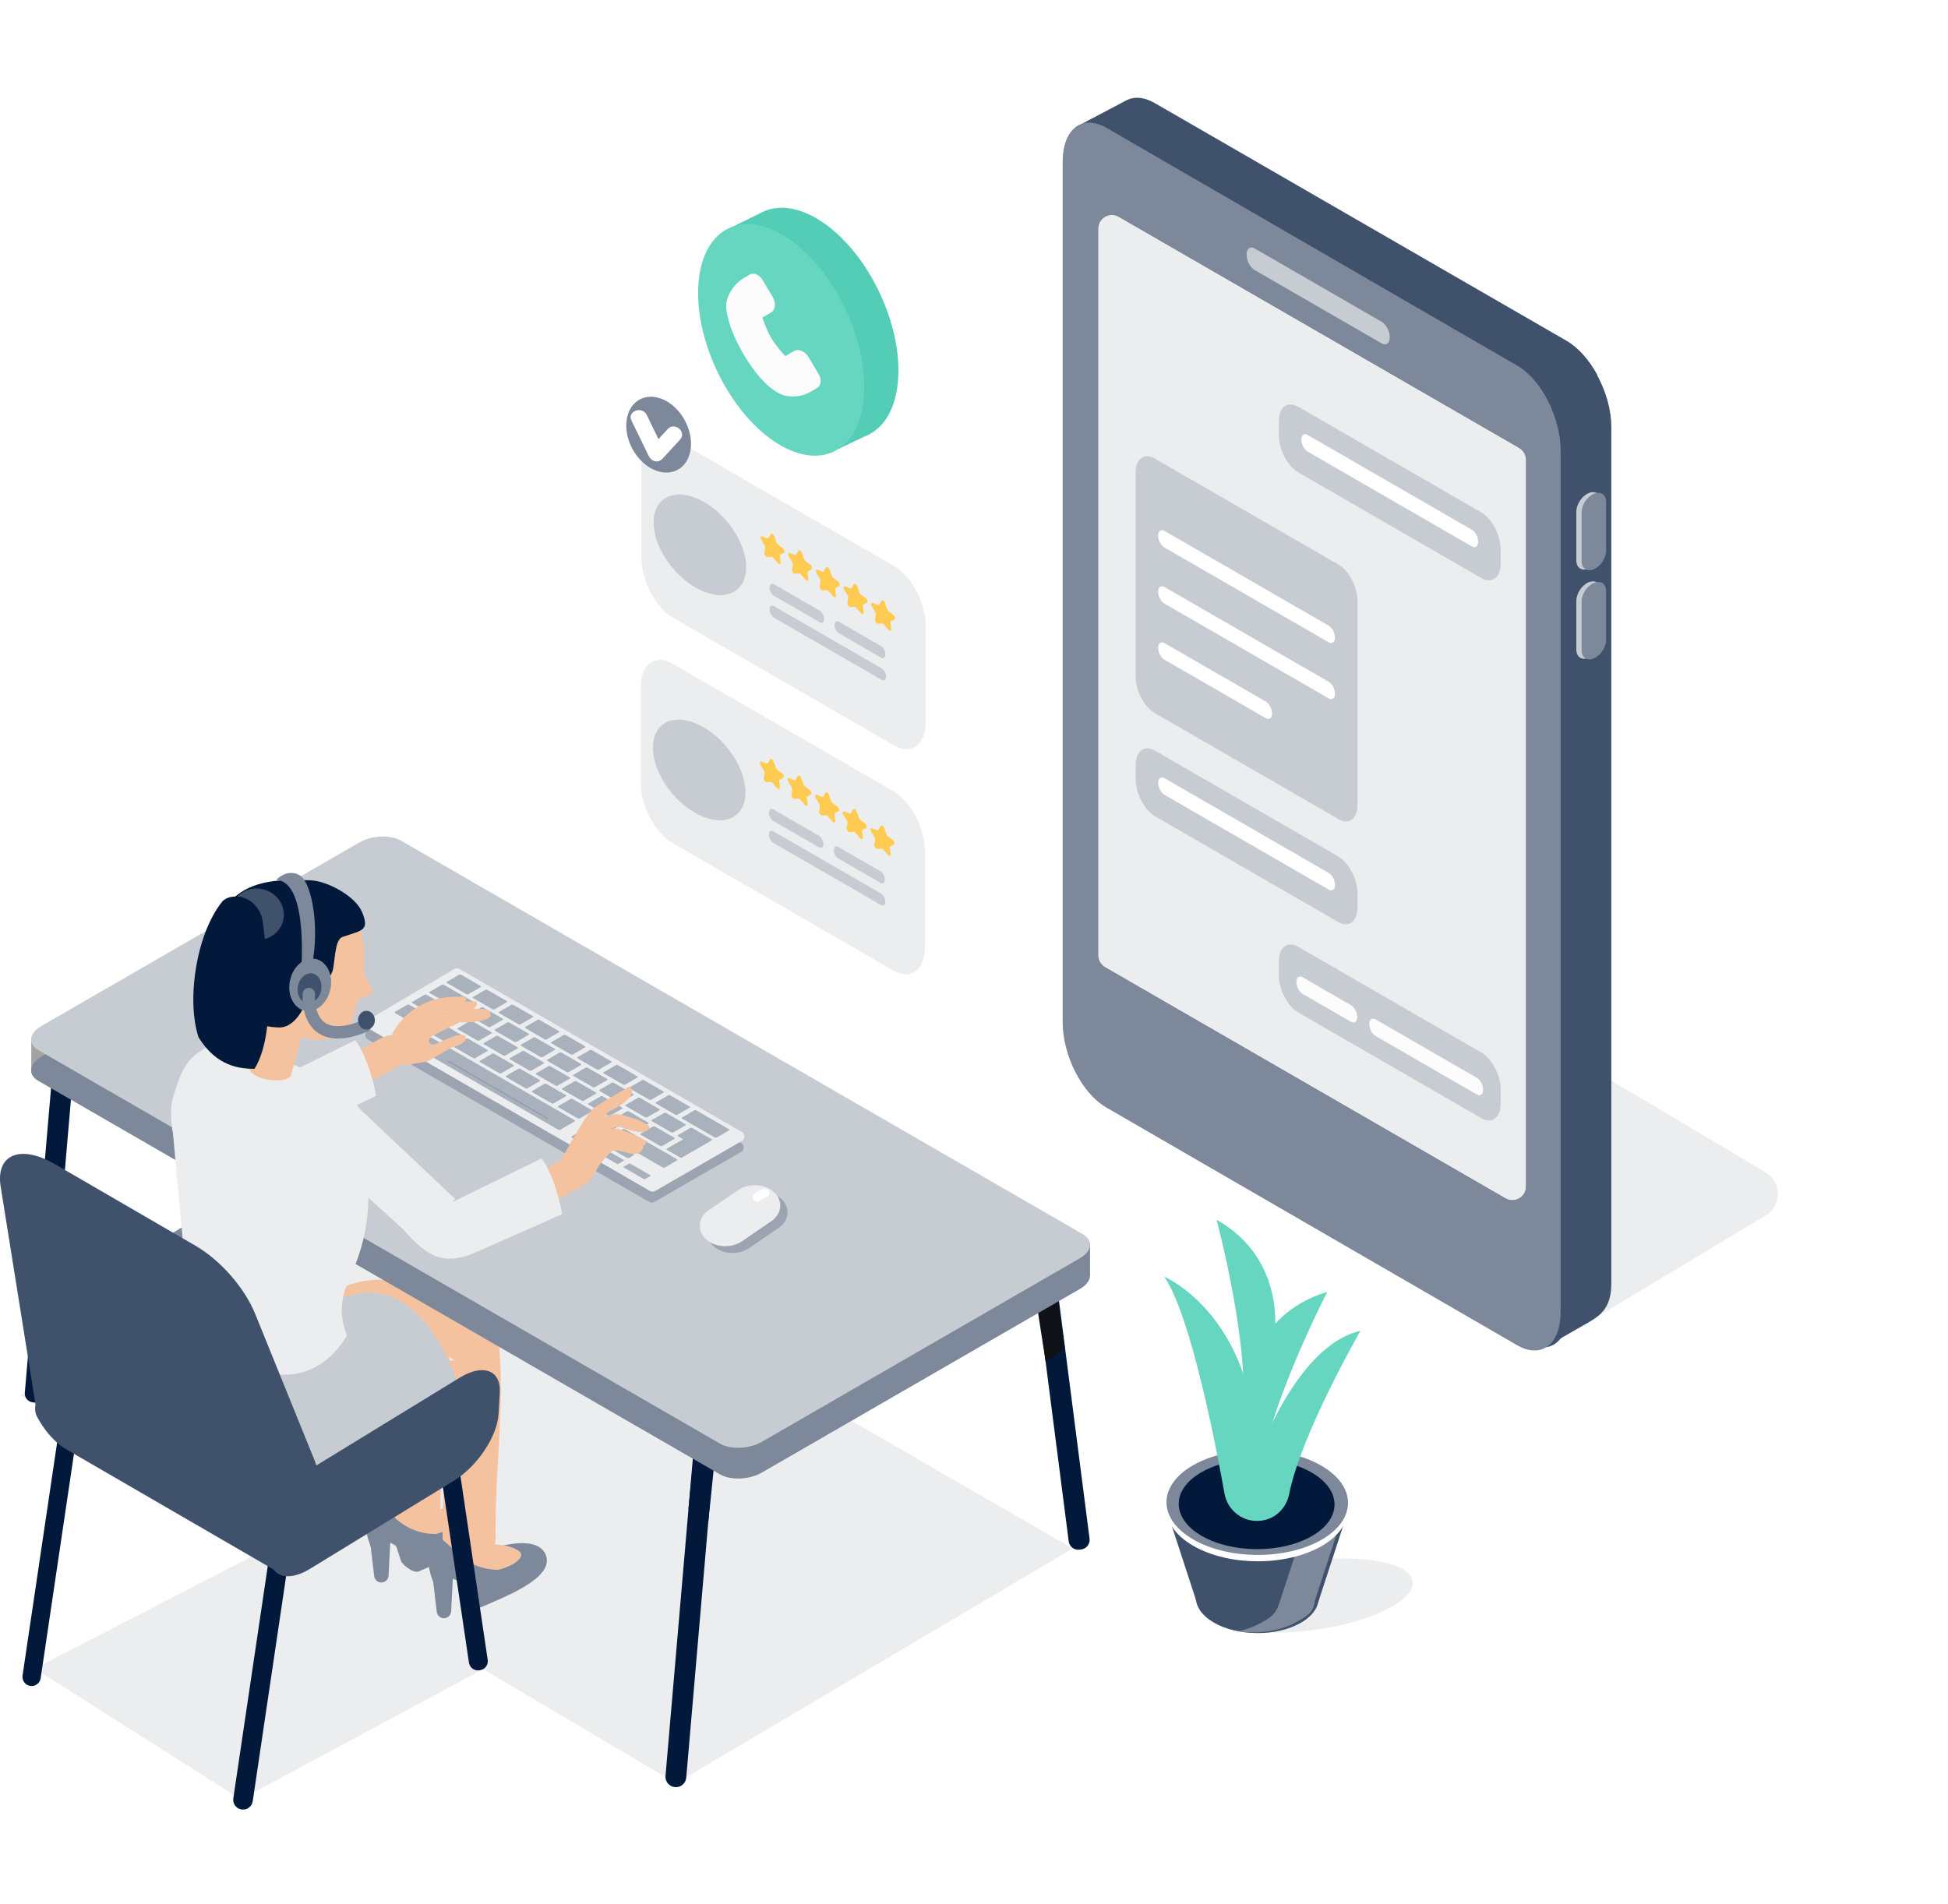 <?xml version="1.0" encoding="UTF-8"?>
<svg xmlns="http://www.w3.org/2000/svg" xmlns:xlink="http://www.w3.org/1999/xlink" fill="none" height="526" viewBox="0 0 538 526" width="538">
  <rect x="0" y="0" width="538" height="526" fill="#333333" stroke="none"/>
  <clipPath id="a">
    <path d="m0 0h538v526h-538z"></path>
  </clipPath>
  <g clip-path="url(#a)">
    <path d="m0 0h538v526h-538z" fill="#fff"></path>
    <g clip-rule="evenodd" fill-rule="evenodd">
      <path d="m248.003 105.27c1.306-15.313-7.854-34.85-20.461-43.639-5.799-4.043-11.314-5.099-15.711-3.579l-.002-.005-.047.021c-.593.208-1.165.463-1.714.765l-10.315 5.083 5.3.005c-1.433 2.509-2.379 5.704-2.705 9.523-1.308 15.312 7.852 34.85 20.46 43.639 2.582 1.8 5.105 2.999 7.501 3.653l1.239 3.289 7.197-3.437c.399-.146.785-.322 1.165-.512l.128-.057-.004-.009c4.346-2.244 7.334-7.307 7.969-14.739" fill="#53cdb5"></path>
      <path d="m238.58 109.817c-1.308 15.313-12.588 20.601-25.195 11.812-12.608-8.788-21.768-28.326-20.46-43.638 1.307-15.312 12.588-20.601 25.194-11.812 12.607 8.788 21.767 28.326 20.461 43.639" fill="#66d6c0"></path>
      <path d="m216.312 109.152c-7.804-2.613-17.224-20.453-15.547-26.252.005-.015.009-.029.014-.045.749-2.577 2.463-4.767 4.776-6.124l1.494-.876c.558-.329 1.279-.33 1.972-.004.619.289 1.176.812 1.57 1.472l2.78 4.663c.458.769.684 1.624.635 2.41-.054.866-.448 1.576-1.079 1.948l-2.271 1.331c-.023.021-.08.19.02.471.668 1.903 1.465 3.69 2.367 5.313.999 1.565 2.194 3.118 3.551 4.614.201.221.375.252.407.242l2.269-1.33c1.243-.731 3.065.038 4.063 1.711l2.78 4.663c.864 1.448.68 3.147-.409 3.787l-1.763 1.034c-2.227 1.306-4.885 1.693-7.384 1.043-.105-.027-.189-.052-.245-.07" fill="#fcfcfc"></path>
      <path d="m435.444 367.116 52.249-31.381c4.454-2.752 4.398-9.247-.101-11.923l-154.932-92.116-20.365 64.409z" fill="#ecedef"></path>
      <path d="m427.885 371.499-108.897-72.218c-6.811-3.933-12.332-14.482-12.332-23.564l-.001-237.68c0-9.081 5.521-13.256 12.332-9.323l113.698 65.644c6.811 3.933 12.332 14.482 12.332 23.562v236.559c0 5.975-2.235 8.465-5.994 10.636z" fill="#40516c"></path>
      <path d="m364.902 148.218s-58.298 136.346-58.298 127.266l-9.576-240.345 14.291-7.546c2.097-.988 4.742-.773 7.617.887l113.698 65.644c3.325 1.92 6.344 5.418 8.561 9.551z" fill="#40516c"></path>
      <path d="m421.233 370.727-113.42-65.643c-6.811-3.932-12.052-14.481-12.052-23.562v-237.682c0-9.081 5.377-13.255 12.187-9.322l113.356 65.644c6.811 3.932 11.99 14.481 11.99 23.562v237.681c0 9.081-5.252 13.255-12.061 9.322" fill="#40516c"></path>
      <path d="m418.958 371.57-113.418-65.644c-6.811-3.932-12.053-14.481-12.053-23.562v-237.681c0-9.081 5.376-13.255 12.187-9.323l113.357 65.644c6.81 3.933 11.989 14.482 11.989 23.563v237.681c0 9.081-5.251 13.254-12.062 9.323" fill="#7d899a"></path>
      <path d="m415.812 330.952-110.584-63.846c-1.15-.664-1.858-1.892-1.858-3.22v-200.719c0-2.862 3.097-4.651 5.575-3.219l110.584 63.845c1.151.665 1.86 1.892 1.86 3.22v200.719c0 2.862-3.098 4.65-5.577 3.22" fill="#fff"></path>
      <path d="m305.228 267.106c-1.15-.664-1.858-1.892-1.858-3.22v-200.719c0-2.862 3.097-4.651 5.575-3.219l110.584 63.845c1.151.665 1.86 1.892 1.86 3.22v200.719c0 2.862-3.098 4.65-5.577 3.22z" fill="#ecedef"></path>
      <path d="m381.588 94.853-35.07-20.249c-1.231-.711-2.238-2.634-2.238-4.274 0-1.641 1.007-2.402 2.238-1.691l35.07 20.249c1.231.71 2.237 2.634 2.237 4.274s-1.006 2.402-2.237 1.691" fill="#c7ccd3"></path>
      <path d="m438.741 157.055c-1.862.792-3.384-.202-3.384-2.21v-13.533c0-2.008 1.522-4.298 3.384-5.09 1.86-.792 3.383.202 3.383 2.209v13.534c0 2.007-1.523 4.297-3.383 5.09" fill="#c7ccd3"></path>
      <path d="m440.193 157.236c-1.86.792-3.382-.202-3.382-2.21v-13.533c0-2.008 1.522-4.298 3.382-5.091 1.862-.792 3.384.202 3.384 2.21v13.533c0 2.008-1.522 4.298-3.384 5.091" fill="#7d899a"></path>
      <path d="m438.741 181.69c-1.862.792-3.384-.202-3.384-2.21v-13.533c0-2.008 1.522-4.298 3.384-5.09 1.86-.793 3.383.201 3.383 2.209v13.533c0 2.008-1.523 4.298-3.383 5.091" fill="#c7ccd3"></path>
      <path d="m440.193 181.868c-1.86.793-3.382-.201-3.382-2.209v-13.533c0-2.008 1.522-4.299 3.382-5.091 1.862-.792 3.384.202 3.384 2.21v13.533c0 2.008-1.522 4.298-3.384 5.09" fill="#7d899a"></path>
      <path d="m369.694 226.287-50.828-29.346c-2.872-1.658-5.222-6.148-5.222-9.978v-56.383c0-3.83 2.35-5.607 5.222-3.947l50.828 29.345c2.872 1.658 5.222 6.147 5.222 9.977v56.383c0 3.83-2.35 5.607-5.222 3.949" fill="#c7ccd3"></path>
      <path d="m409.104 159.672-50.556-29.19c-2.948-1.7-5.359-6.308-5.359-10.236v-3.84c0-3.928 2.411-5.751 5.359-4.05l50.556 29.189c2.946 1.701 5.358 6.308 5.358 10.237v3.839c0 3.929-2.412 5.752-5.358 4.051" fill="#c7ccd3"></path>
      <path d="m409.104 308.866-50.556-29.189c-2.948-1.701-5.359-6.308-5.359-10.238v-3.838c0-3.93 2.411-5.752 5.359-4.05l50.556 29.187c2.946 1.702 5.358 6.309 5.358 10.239v3.838c0 3.93-2.412 5.753-5.358 4.051" fill="#c7ccd3"></path>
      <path d="m369.558 254.676-50.557-29.189c-2.946-1.701-5.357-6.309-5.357-10.238v-3.839c0-3.929 2.411-5.751 5.357-4.05l50.557 29.189c2.947 1.701 5.358 6.308 5.358 10.237v3.839c0 3.929-2.411 5.752-5.358 4.051" fill="#c7ccd3"></path>
      <path d="m366.972 177.435-45.384-26.203c-.947-.546-1.723-2.029-1.723-3.293 0-1.263.776-1.849 1.723-1.302l45.384 26.202c.948.547 1.724 2.03 1.724 3.293 0 1.264-.776 1.85-1.724 1.303" fill="#fff"></path>
      <path d="m366.972 245.747-45.384-26.203c-.947-.547-1.723-2.029-1.723-3.293 0-1.263.776-1.85 1.723-1.303l45.384 26.203c.948.547 1.724 2.029 1.724 3.293s-.776 1.85-1.724 1.303" fill="#fff"></path>
      <path d="m406.519 150.947-45.385-26.202c-.948-.547-1.723-2.029-1.723-3.294 0-1.263.775-1.849 1.723-1.302l45.385 26.202c.947.548 1.722 2.03 1.722 3.294 0 1.263-.775 1.85-1.722 1.302" fill="#fff"></path>
      <path d="m366.972 192.93-45.384-26.203c-.947-.547-1.723-2.029-1.723-3.293 0-1.263.776-1.85 1.723-1.302l45.384 26.202c.948.548 1.724 2.03 1.724 3.293 0 1.264-.776 1.851-1.724 1.303" fill="#fff"></path>
      <path d="m349.598 198.394-28.01-16.171c-.948-.547-1.724-2.029-1.724-3.293s.776-1.85 1.724-1.303l28.01 16.171c.947.547 1.723 2.03 1.723 3.293 0 1.264-.776 1.85-1.723 1.303" fill="#fff"></path>
      <path d="m373.121 282.265-13.359-7.711c-.947-.548-1.722-2.029-1.722-3.294 0-1.263.775-1.85 1.722-1.302l13.359 7.711c.947.548 1.722 2.03 1.722 3.294 0 1.263-.775 1.85-1.722 1.302" fill="#fcfcfc"></path>
      <path d="m407.888 302.336-28.01-16.171c-.947-.547-1.723-2.029-1.723-3.292 0-1.265.776-1.851 1.723-1.304l28.01 16.171c.948.548 1.723 2.03 1.723 3.294 0 1.263-.775 1.85-1.723 1.302" fill="#fcfcfc"></path>
      <path d="m333.175 444.647c.718 5.242 14.052 7.748 29.782 5.595 15.731-2.153 27.902-8.151 27.184-13.394-.718-5.242-14.053-7.748-29.783-5.595-15.731 2.154-27.9 8.151-27.183 13.394" fill="#ecedef"></path>
      <path d="m359.266 448.268c-6.605 3.814-17.351 3.795-23.998-.044-6.647-3.838-6.682-10.041-.075-13.854 6.607-3.815 17.351-3.795 23.998.042 6.647 3.838 6.681 10.041.075 13.856" fill="#40516c"></path>
      <path d="m322.329 417.526 7.986 24.479 33.76.556 7.708-23.593z" fill="#40516c"></path>
      <path d="m361.298 418.498-7.707 23.501h-.005c-1.065 3.597-2.035 4.4-4.805 5.998-2.003 1.157-4.389 2.155-6.923 2.59 5.702.958 12.051-.118 16.515-2.696 2.77-1.599 4.368-2.41 4.805-5.892h.004l7.708-23.501z" fill="#7d899a"></path>
      <path d="m365.012 427.072c-9.76 5.634-25.632 5.606-35.453-.064-9.82-5.67-9.869-14.835-.111-20.469 9.76-5.635 25.632-5.605 35.452.065 9.821 5.67 9.87 14.833.112 20.468" fill="#fff"></path>
      <path d="m365.012 425.32c-9.76 5.634-25.632 5.605-35.453-.065-9.82-5.67-9.869-14.833-.111-20.468 9.76-5.634 25.632-5.606 35.452.064 9.821 5.67 9.87 14.834.112 20.469" fill="#7d899a"></path>
      <path d="m362.319 424.316c-8.377 4.836-22 4.811-30.43-.055-8.43-4.867-8.473-12.733-.096-17.569 8.377-4.837 22.001-4.813 30.431.054 8.429 4.867 8.472 12.733.095 17.57" fill="#02193c"></path>
      <path d="m347.93 408.185c2.134-19.409 18.64-51.316 18.64-51.316-21.273 6.315-22.676 27.339-22.676 27.339z" fill="#66d6c0"></path>
      <path d="m343.117 391.032c2.243-19.397-7.138-54.103-7.138-54.103 19.334 10.894 16.018 31.702 16.018 31.702z" fill="#66d6c0"></path>
      <path d="m375.716 367.625c-17.759 4.009-28.49 35.09-28.49 35.09l-.005.063c-.656-39.61-25.678-50.113-25.678-50.113 7.473 10.873 14.51 47.917 16.636 59.885.798 4.498 4.784 7.789 9.347 7.571.253-.012.508-.033.764-.061 3.906-.425 6.984-3.476 7.746-7.331 3.28-16.579 19.68-45.104 19.68-45.104" fill="#66d6c0"></path>
      <path d="m246.921 205.896-61.029-35.235c-4.827-2.787-8.741-10.266-8.741-16.702v-26.234c0-6.436 3.914-9.395 8.741-6.608l61.029 35.235c4.828 2.787 8.741 10.265 8.741 16.702v26.234c0 6.436-3.913 9.395-8.741 6.608" fill="#ecedef"></path>
      <path d="m206.079 156.74c-.033 6.855-5.785 9.616-12.848 6.166-7.063-3.449-12.761-11.802-12.727-18.657.034-6.856 5.786-9.617 12.848-6.168 7.063 3.449 12.761 11.802 12.727 18.659" fill="#c7ccd3"></path>
      <path d="m213.853 148.158.582 1.69c.082.237.24.46.422.596l1.303.969c.459.341.642 1.095.31 1.275l-.942.51c-.132.071-.193.25-.162.476l.223 1.617c.079.57-.401.693-.813.208l-1.165-1.376c-.163-.192-.358-.304-.521-.3l-1.165.03c-.411.011-.891-.667-.812-1.146l.222-1.361c.031-.19-.029-.438-.161-.661l-.942-1.599c-.333-.564-.149-1.105.31-.917l1.302.535c.183.075.34.035.422-.108l.582-1.018c.206-.359.799-.016 1.005.58" fill="#ffcb50"></path>
      <path d="m221.492 152.76.583 1.691c.081.236.239.459.421.595l1.303.969c.459.342.643 1.096.311 1.275l-.942.51c-.132.072-.193.25-.162.476l.223 1.618c.078.57-.403.693-.813.209l-1.165-1.376c-.164-.193-.358-.306-.522-.302l-1.164.03c-.411.011-.892-.666-.813-1.146l.223-1.36c.031-.19-.03-.438-.162-.662l-.942-1.598c-.333-.564-.149-1.106.311-.917l1.301.535c.184.074.341.034.423-.109l.582-1.017c.206-.359.799-.017 1.004.579" fill="#ffcb50"></path>
      <path d="m229.133 157.367.583 1.691c.08.237.239.46.421.596l1.302.968c.46.342.644 1.096.311 1.275l-.942.511c-.132.071-.193.249-.162.475l.224 1.618c.078.57-.403.693-.814.209l-1.165-1.376c-.163-.193-.357-.306-.521-.302l-1.165.03c-.41.012-.891-.666-.813-1.146l.223-1.36c.031-.19-.029-.438-.161-.661l-.943-1.599c-.332-.564-.149-1.106.311-.916l1.302.534c.183.075.341.035.422-.109l.583-1.017c.205-.359.799-.017 1.004.579" fill="#ffcb50"></path>
      <path d="m236.773 161.974.582 1.691c.081.237.239.46.421.595l1.303.969c.459.342.643 1.096.31 1.275l-.942.51c-.132.072-.193.249-.162.476l.223 1.617c.079.57-.401.693-.812.209l-1.165-1.376c-.163-.192-.358-.305-.521-.301l-1.165.031c-.412.01-.892-.667-.813-1.147l.222-1.36c.031-.191-.029-.438-.161-.661l-.942-1.599c-.332-.565-.149-1.106.31-.917l1.303.535c.182.075.339.034.422-.109l.583-1.018c.205-.358.798-.016 1.004.58" fill="#ffcb50"></path>
      <path d="m244.412 166.581.582 1.69c.081.237.239.46.422.596l1.302.969c.46.342.643 1.095.311 1.275l-.942.509c-.132.072-.193.25-.162.477l.223 1.617c.079.57-.402.692-.813.208l-1.165-1.376c-.164-.192-.358-.304-.521-.3l-1.165.03c-.411.01-.892-.667-.813-1.147l.223-1.36c.031-.19-.03-.438-.162-.661l-.942-1.599c-.332-.564-.149-1.106.311-.917l1.302.535c.183.075.34.034.422-.108l.582-1.018c.206-.359.799-.016 1.005.58" fill="#ffcb50"></path>
      <path d="m243.514 187.815-29.768-17.187c-.661-.381-1.197-1.406-1.197-2.287s.536-1.286 1.197-.904l29.768 17.186c.661.382 1.198 1.406 1.198 2.287 0 .882-.537 1.287-1.198.905" fill="#c7ccd3"></path>
      <path d="m226.412 171.896-12.666-7.313c-.661-.381-1.197-1.406-1.197-2.287s.536-1.286 1.197-.904l12.666 7.312c.661.382 1.198 1.406 1.198 2.288 0 .881-.537 1.286-1.198.904" fill="#c7ccd3"></path>
      <path d="m243.35 181.675-11.676-6.74c-.66-.382-1.196-1.406-1.196-2.288 0-.881.536-1.287 1.196-.905l11.676 6.741c.661.382 1.197 1.406 1.197 2.288 0 .881-.536 1.286-1.197.904" fill="#c7ccd3"></path>
      <path d="m190.825 123.258c-.331 5.513-4.593 8.554-9.519 6.793s-8.652-7.658-8.322-13.172c.33-5.512 4.592-8.555 9.518-6.793 4.928 1.761 8.653 7.659 8.323 13.172" fill="#7d899a"></path>
      <path d="m174.391 116.145c1.595 3.28 3.191 6.561 4.787 9.842.733 1.508 2.585 2.041 3.812.704 1.6-1.744 3.201-3.489 4.803-5.235 1.954-2.13-1.45-5.049-3.401-2.923-1.602 1.745-3.202 3.49-4.803 5.235 1.27.235 2.541.47 3.811.705-1.596-3.281-3.191-6.562-4.786-9.843-1.249-2.564-5.488-1.086-4.223 1.515" fill="#fff"></path>
      <path d="m246.737 268.091-61.029-35.236c-4.827-2.787-8.741-10.265-8.741-16.702v-26.233c0-6.437 3.914-9.396 8.741-6.608l61.029 35.234c4.828 2.788 8.741 10.266 8.741 16.702v26.234c0 6.437-3.913 9.395-8.741 6.609" fill="#ecedef"></path>
      <path d="m205.894 218.934c-.033 6.856-5.785 9.617-12.848 6.168-7.062-3.449-12.761-11.803-12.727-18.658.034-6.856 5.786-9.616 12.848-6.167 7.063 3.448 12.761 11.802 12.727 18.657" fill="#c7ccd3"></path>
      <path d="m213.669 210.349.582 1.691c.081.237.239.46.421.595l1.303.969c.459.342.643 1.096.31 1.275l-.942.51c-.132.072-.193.249-.162.476l.223 1.617c.079.57-.401.693-.812.209l-1.165-1.376c-.163-.192-.358-.305-.521-.301l-1.165.03c-.412.011-.892-.666-.813-1.147l.222-1.359c.031-.191-.029-.438-.161-.662l-.942-1.598c-.332-.565-.149-1.106.31-.917l1.303.535c.182.075.339.034.422-.109l.583-1.018c.205-.358.798-.016 1.004.58" fill="#ffcb50"></path>
      <path d="m221.309 214.953.582 1.69c.081.237.239.46.421.596l1.303.968c.459.342.643 1.096.311 1.275l-.942.511c-.132.071-.193.25-.162.475l.223 1.618c.079.57-.402.693-.813.208l-1.165-1.376c-.164-.192-.358-.305-.521-.3l-1.165.03c-.411.011-.892-.667-.813-1.146l.223-1.361c.031-.19-.03-.438-.162-.661l-.942-1.599c-.332-.564-.149-1.106.311-.917l1.302.535c.183.075.34.034.422-.108l.582-1.019c.206-.358.799-.015 1.005.581" fill="#ffcb50"></path>
      <path d="m228.947 219.56.583 1.69c.081.237.24.46.421.596l1.303.969c.459.342.643 1.096.311 1.275l-.943.51c-.132.071-.192.25-.161.476l.223 1.617c.078.571-.402.694-.813.208l-1.165-1.375c-.163-.193-.358-.305-.522-.301l-1.165.03c-.41.011-.89-.667-.812-1.146l.222-1.361c.031-.189-.028-.438-.16-.661l-.943-1.598c-.332-.564-.149-1.106.311-.918l1.302.535c.182.075.34.035.421-.108l.583-1.018c.206-.359.799-.016 1.004.58" fill="#ffcb50"></path>
      <path d="m236.588 224.166.583 1.691c.081.236.238.459.421.595l1.303.969c.459.342.643 1.095.31 1.275l-.942.51c-.132.071-.193.249-.162.476l.223 1.617c.079.57-.402.693-.813.209l-1.165-1.376c-.163-.192-.357-.305-.521-.301l-1.165.03c-.411.011-.892-.666-.813-1.147l.223-1.359c.031-.191-.03-.438-.161-.662l-.942-1.598c-.333-.565-.149-1.107.31-.917l1.302.534c.183.076.34.035.422-.108l.583-1.018c.205-.359.799-.016 1.004.58" fill="#ffcb50"></path>
      <path d="m244.228 228.77.582 1.691c.082.236.24.46.422.595l1.303.969c.459.342.642 1.095.31 1.275l-.942.51c-.132.072-.193.249-.162.476l.223 1.617c.079.57-.401.693-.812.209l-1.165-1.376c-.164-.192-.359-.306-.522-.301l-1.165.03c-.411.011-.891-.666-.812-1.147l.222-1.359c.031-.191-.029-.438-.161-.662l-.942-1.599c-.332-.564-.15-1.105.31-.916l1.302.535c.183.075.34.034.422-.109l.583-1.018c.206-.358.798-.016 1.004.58" fill="#ffcb50"></path>
      <path d="m243.33 250.008-29.768-17.187c-.662-.381-1.197-1.406-1.197-2.287s.535-1.287 1.197-.905l29.768 17.186c.661.382 1.197 1.407 1.197 2.288s-.536 1.287-1.197.905" fill="#c7ccd3"></path>
      <path d="m226.228 234.088-12.666-7.313c-.662-.382-1.197-1.406-1.197-2.287 0-.882.535-1.287 1.197-.905l12.666 7.312c.661.382 1.197 1.406 1.197 2.287 0 .882-.536 1.288-1.197.906" fill="#c7ccd3"></path>
      <path d="m243.166 243.866-11.676-6.741c-.66-.381-1.197-1.406-1.197-2.287s.537-1.286 1.197-.904l11.676 6.74c.661.382 1.197 1.407 1.197 2.287 0 .882-.536 1.287-1.197.905" fill="#c7ccd3"></path>
      <path d="m9.579 460.914 65.991-34.079 57.851 34.24-66.896 35.971z" fill="#ecedef"></path>
      <path d="m186.687 492.601-181.252-107.277 4.992-1.179 104.153-61.287 181.672 104.889z" fill="#ecedef"></path>
      <path d="m85.541 385.634c5.426-4.08 11.118-8.117 17.403-10.775l-2.521 1.064c1.833-.763 3.731-1.401 5.704-1.678-.935.125-1.871.251-2.806.377.99-.131 1.986-.163 2.979-.03-.936-.127-1.871-.252-2.806-.377.633.093 1.248.253 1.841.498-.841-.355-1.681-.71-2.522-1.065.521.225 1.004.506 1.454.85-.712-.55-1.424-1.1-2.136-1.65.472.372.889.798 1.26 1.271-.551-.713-1.101-1.424-1.651-2.137.524.688.936 1.445 1.272 2.239-.355-.84-.709-1.68-1.065-2.521.649 1.573 1.002 3.247 1.228 4.929-.126-.935-.251-1.87-.377-2.805.656 5.049.296 10.219-.125 15.273-.485 5.835-1.194 11.65-1.676 17.485-.258 3.132-.454 6.271-.476 9.414-.017 2.695 1.191 5.561 3.093 7.463 1.83 1.831 4.834 3.209 7.462 3.092 2.731-.123 5.561-1.019 7.464-3.092s3.073-4.597 3.091-7.463c.08-12.005 2.543-23.866 2.612-35.87.034-6.025-.545-12.527-3.638-17.846-1.96-3.369-4.832-5.886-8.398-7.391-4.042-1.705-7.992-1.652-12.25-.914-1.459.254-2.881.702-4.259 1.235-2.553.989-5.074 2.091-7.486 3.391-4.69 2.527-9.073 5.61-13.326 8.805-1.23.664-2.217 1.57-2.961 2.719-.932 1.019-1.562 2.216-1.889 3.589-.695 2.527-.382 5.891 1.064 8.134 1.452 2.253 3.617 4.237 6.308 4.85 2.583.588 5.913.605 8.133-1.064" fill="#f4c29f"></path>
      <path d="m108.454 424.146 2.366 7.252c.811 1.219 3.502 3.282 4.835 2.676 5.525-2.509 20.331-7.853 17.822-14.374-3.155-8.202-24.07 1.468-24.07 1.468z" fill="#7d899a"></path>
      <path d="m113.854 416.888s8.333-1.124 12.192 1.685c1.515 1.104.115 2.809-2.624 4.1-5.393 2.543-11.615 1.812-14.594-2.332l-1.918-1.15z" fill="#f4c29f"></path>
      <path d="m101.329 418.226 2.012 17.14c.065.552.357 1.053.808 1.38 1.278.928 3.076.071 3.16-1.507l.757-14.274c.03-.552-.172-1.092-.556-1.489l-2.77-2.866c-1.324-1.372-3.633-.278-3.411 1.616" fill="#7d899a"></path>
      <path d="m103.309 414.013s-5.01 3.629-.497 14.288c.061.145.092.563.188.435 4.425-5.876 7.82.001 7.82.001l12.449-5.285s-8.18 2.083-14.816-4.784c-1.76-1.822-5.144-4.655-5.144-4.655" fill="#7d899a"></path>
      <path d="m125.737 434.021 2.366 7.252c.812 1.219 3.503 3.282 4.836 2.675 5.525-2.508 20.331-7.853 17.822-14.373-3.155-8.202-24.07 1.468-24.07 1.468z" fill="#7d899a"></path>
      <path d="m131.138 426.763s8.333-1.124 12.191 1.685c1.516 1.104.115 2.81-2.623 4.1-5.393 2.543-11.615 1.813-14.593-2.331l-1.919-1.151z" fill="#f4c29f"></path>
      <path d="m88.057 383.24c6.31-.44 12.591-1.448 18.745-2.899 4.415-1.04 8.759-2.335 13.144-3.485 1.857-.486 3.728-.949 5.633-1.211-.65.086-1.3.174-1.949.261 1.054-.137 2.121-.212 3.179-.079-.65-.087-1.299-.174-1.948-.262.463.067.912.176 1.346.352-.583-.245-1.166-.492-1.75-.738.295.129.568.285.826.479-.495-.383-.989-.765-1.483-1.147.222.178.419.373.598.595-.382-.495-.764-.99-1.145-1.484.233.306.414.632.564.985-.246-.583-.493-1.167-.739-1.751.201.507.324 1.03.404 1.567-.087-.649-.174-1.298-.262-1.948.389 2.936.406 5.957.426 8.914.024 3.409-.064 6.819-.195 10.226-.278 7.212-.757 14.412-1.037 21.624-.146 3.803-.239 7.609-.178 11.414.063 3.831 3.326 7.507 7.327 7.328 3.918-.176 7.396-3.221 7.328-7.328-.248-15.301 1.773-30.557 1.368-45.859-.045-1.681-.124-3.363-.259-5.039-.123-1.527-.219-3.101-.702-4.564-1.196-3.623-3.771-6.273-7.399-7.486-2.751-.92-5.59-.578-8.382-.169-2.3.336-4.555.936-6.795 1.543-7.468 2.025-14.888 4.101-22.573 5.153.65-.087 1.299-.174 1.948-.262-2.008.267-4.021.474-6.041.615-1.958.136-3.76.725-5.181 2.146-1.271 1.271-2.228 3.356-2.146 5.182.168 3.741 3.232 7.612 7.328 7.327" fill="#f4c29f"></path>
      <path d="m118.612 428.105 2.013 17.14c.064.552.357 1.052.807 1.379 1.278.929 3.076.072 3.161-1.506l.756-14.274c.03-.552-.172-1.092-.556-1.49l-2.77-2.865c-1.324-1.372-3.632-.278-3.411 1.616" fill="#7d899a"></path>
      <path d="m120.593 423.889s-5.008 3.628-.496 14.288c.06.145.091.563.187.435 4.425-5.876 7.82.001 7.82.001l12.449-5.286s-8.179 2.084-14.816-4.783c-1.76-1.822-5.144-4.655-5.144-4.655" fill="#7d899a"></path>
      <path d="m78.899 414.498-56.354-32.536c-5.222-3.015-3.109-9.629 4.698-14.697l20.257-13.153c7.806-5.068 18.464-6.747 23.687-3.732l56.353 32.535c5.223 3.016 3.11 9.629-4.696 14.697l-20.257 13.154c-7.806 5.068-18.466 6.747-23.688 3.732" fill="#7d899a"></path>
      <path d="m88.716 399.125 37.827-16.688s-9.687-31.425-30.494-24.335c-23.492 8.006-39.23 15.403-39.23 15.403l.204 9.53c-2.574 30.583 19.799 23.123 31.693 16.09" fill="#c7ccd3"></path>
      <path d="m298.133 428.071.486-.063c1.455-.187 2.484-1.519 2.297-2.974l-10.445-81.277c-.187-1.456-1.518-2.484-2.974-2.298l-.486.063c-1.457.187-2.485 1.518-2.298 2.975l10.445 81.276c.187 1.456 1.519 2.484 2.975 2.298" fill="#02193c"></path>
      <path d="m186.416 493.667c-1.581-.136-2.753-1.529-2.617-3.11l11.293-131.12c.136-1.583 1.529-2.754 3.111-2.618s2.754 1.529 2.617 3.11l-11.293 131.12c-.136 1.583-1.529 2.755-3.111 2.618" fill="#02193c"></path>
      <path d="m9.902 387.454-.796-.069c-1.361-.117-2.371-1.317-2.253-2.679l8.304-96.413c.117-1.362 1.317-2.372 2.679-2.254l.795.068c1.362.118 2.371 1.317 2.254 2.679l-8.304 96.414c-.117 1.362-1.317 2.371-2.679 2.254" fill="#02193c"></path>
      <path d="m195.592 420.636-5.47-3.743 1.564-15.749 5.825.91z" fill="#02193c"></path>
      <path d="m288.811 376.286 5.271-4.017-2.367-15.649-5.771 1.206z" fill="#0e1116"></path>
      <path d="m8.634 295.572h15.245v-8.853h-15.245z" fill="#a3a3a3"></path>
      <path d="m285.804 352.176h15.245v-8.854h-15.245z" fill="#7d899a"></path>
      <path d="m198.859 407.27-188.28-108.704c-2.952-1.703-2.582-4.681.826-6.648l87.855-50.723c3.408-1.968 8.563-2.181 11.515-.477l188.28 108.703c2.951 1.704 2.581 4.681-.827 6.648l-87.854 50.724c-3.409 1.967-8.565 2.181-11.516.477" fill="#7d899a"></path>
      <path d="m198.859 398.777-188.28-108.704c-2.952-1.703-2.582-4.681.826-6.648l87.855-50.723c3.408-1.968 8.563-2.182 11.515-.477l188.28 108.702c2.951 1.705 2.581 4.681-.827 6.649l-87.854 50.723c-3.409 1.968-8.565 2.182-11.516.478" fill="#c7ccd3"></path>
      <path d="m204.673 315.721-77.982-45.024c-.447-.258-.997-.254-1.441.007l-23.673 13.973c-.942.556-.936 1.92.012 2.468l77.719 44.871c.442.255.986.255 1.429 0l23.936-13.82c.953-.551.953-1.925 0-2.475" fill="#7d899a" fill-opacity=".6"></path>
      <path d="m179.521 328.991-77.719-44.871c-.947-.548-.953-1.913-.012-2.469l23.674-13.973c.444-.261.995-.264 1.441-.006l77.982 45.023c.953.549.953 1.925 0 2.475l-23.937 13.821c-.442.254-.987.254-1.429 0" fill="#ecedef"></path>
      <path d="m129.316 274.658c-.125.073-.381.043-.57-.067l-5.243-3.025c-.189-.109-.241-.256-.115-.329l3.473-2.007c.126-.072.381-.043.57.067l5.244 3.025c.188.109.241.257.115.329z" fill="#7d899a" fill-opacity=".6"></path>
      <path d="m135.399 283.691c-.126.074-.38.045-.571-.066l-5.243-3.025c-.189-.109-.24-.256-.112-.329l3.473-2.007c.125-.072.379-.043.568.066l5.242 3.025c.192.111.241.258.118.329z" fill="#7d899a" fill-opacity=".6"></path>
      <path d="m132.324 287.443c-.126.073-.381.042-.569-.067l-5.244-3.026c-.186-.108-.242-.255-.116-.329l3.474-2.007c.124-.071.383-.04.569.067l5.244 3.027c.188.109.24.256.117.328z" fill="#7d899a" fill-opacity=".6"></path>
      <path d="m124.005 288.167c-.124.071-.381.042-.568-.066l-5.244-3.027c-.186-.107-.238-.255-.114-.327l3.474-2.008c.126-.071.383-.042.569.066l5.244 3.026c.188.109.238.256.114.328z" fill="#7d899a" fill-opacity=".6"></path>
      <path d="m118.616 291.277c-.124.073-.427.016-.676-.129l-6.87-3.963c-.245-.142-.346-.318-.222-.391l4.08-2.355c.122-.071.429-.015.675.127l6.869 3.964c.25.144.346.32.224.39z" fill="#7d899a" fill-opacity=".6"></path>
      <path d="m163.744 317.359c-.104.061-.343.021-.531-.088l-5.24-3.024c-.19-.11-.261-.249-.157-.309l1.508-.871c.103-.06.344-.02.536.091l5.239 3.023c.189.109.256.247.154.307z" fill="#7d899a" fill-opacity=".6"></path>
      <path d="m170.75 321.506c-.105.06-.343.02-.532-.088l-5.239-3.024c-.191-.11-.262-.249-.157-.308l1.507-.871c.103-.061.345-.021.536.09l5.239 3.024c.189.109.257.246.154.307z" fill="#7d899a" fill-opacity=".6"></path>
      <path d="m178.177 325.696c-.101.058-.337.016-.526-.093l-5.241-3.024c-.187-.11-.263-.247-.163-.305l1.453-.839c.099-.058.339-.015.526.094l5.242 3.025c.188.108.26.245.161.303z" fill="#7d899a" fill-opacity=".6"></path>
      <path d="m173.608 319.905c-.1.058-.336.017-.525-.092l-5.241-3.025c-.188-.108-.263-.246-.162-.304l1.452-.839c.099-.058.339-.015.526.094l5.242 3.024c.188.108.26.246.161.304z" fill="#7d899a" fill-opacity=".6"></path>
      <path d="m154.683 312.09c-.126.072-.384.041-.573-.069l-34.118-19.69c-.186-.106-.243-.256-.117-.329l4.079-2.356c.123-.07.384-.04.571.068l34.118 19.688c.189.11.241.261.119.331z" fill="#7d899a" fill-opacity=".6"></path>
      <path d="m151.187 309.103c-.007.005-.138-.064-.288-.151l-27.155-15.67c-.149-.086-.267-.161-.259-.166l.253-.146c.008-.004.139.064.288.149l27.154 15.67c.151.088.268.162.261.167z" fill="#7d899a" fill-opacity=".6"></path>
      <path d="m131.192 292.311c-.123.072-.38.044-.57-.066l-5.243-3.027c-.186-.107-.24-.256-.116-.329l3.474-2.007c.125-.071.386-.04.572.067l5.242 3.026c.189.11.24.257.116.329z" fill="#7d899a" fill-opacity=".6"></path>
      <path d="m138.411 296.477c-.124.072-.382.042-.568-.065l-5.242-3.026c-.188-.109-.241-.257-.116-.329l3.473-2.007c.125-.072.384-.042.571.066l5.243 3.026c.185.107.238.256.114.328z" fill="#7d899a" fill-opacity=".6"></path>
      <path d="m145.63 300.644c-.123.071-.381.042-.567-.065l-5.244-3.027c-.187-.108-.239-.255-.113-.327l3.473-2.008c.125-.071.382-.043.569.065l5.243 3.027c.188.108.238.255.114.328z" fill="#7d899a" fill-opacity=".6"></path>
      <path d="m152.85 304.809c-.124.073-.38.043-.568-.066l-5.244-3.025c-.189-.11-.241-.257-.116-.329l3.474-2.008c.125-.072.382-.043.571.067l5.244 3.026c.188.109.238.257.114.328z" fill="#7d899a" fill-opacity=".6"></path>
      <path d="m160.07 308.976c-.124.072-.383.042-.572-.068l-5.241-3.025c-.188-.108-.239-.255-.114-.328l3.473-2.007c.125-.071.382-.043.57.065l5.241 3.025c.19.11.242.259.118.331z" fill="#7d899a" fill-opacity=".6"></path>
      <path d="m167.29 313.14c-.124.072-.381.042-.569-.067l-5.243-3.025c-.188-.109-.24-.257-.115-.329l3.473-2.007c.125-.072.383-.042.572.067l5.241 3.024c.188.11.24.258.116.33z" fill="#7d899a" fill-opacity=".6"></path>
      <path d="m183.552 322.525c-.124.071-.381.042-.569-.067l-14.285-8.243c-.189-.109-.239-.256-.116-.329l3.474-2.007c.125-.071.382-.043.571.066l14.284 8.244c.189.109.239.256.115.329z" fill="#7d899a" fill-opacity=".6"></path>
      <path d="m139.508 291.584c-.126.073-.376.044-.566-.066l-5.244-3.026c-.188-.109-.241-.255-.115-.327l3.475-2.008c.123-.071.378-.042.567.067l5.244 3.026c.188.11.237.255.114.326z" fill="#7d899a" fill-opacity=".6"></path>
      <path d="m146.73 295.752c-.126.072-.381.041-.567-.067l-5.247-3.027c-.186-.107-.239-.253-.112-.326l3.474-2.008c.123-.071.379-.042.566.066l5.244 3.027c.187.108.24.255.117.327z" fill="#7d899a" fill-opacity=".6"></path>
      <path d="m153.95 299.919c-.127.073-.382.041-.57-.067l-5.243-3.025c-.185-.108-.242-.256-.117-.329l3.475-2.008c.124-.071.384-.039.57.068l5.242 3.026c.188.108.24.256.117.328z" fill="#7d899a" fill-opacity=".6"></path>
      <path d="m161.167 304.086c-.125.072-.38.041-.568-.067l-5.242-3.025c-.189-.11-.242-.255-.116-.329l3.475-2.007c.123-.071.379-.042.568.067l5.242 3.026c.188.108.239.255.116.327z" fill="#7d899a" fill-opacity=".6"></path>
      <path d="m168.39 308.247c-.127.073-.381.043-.569-.066l-5.245-3.027c-.189-.109-.241-.255-.114-.327l3.474-2.008c.123-.071.378-.042.567.067l5.245 3.027c.187.107.239.256.116.326z" fill="#7d899a" fill-opacity=".6"></path>
      <path d="m175.607 312.413c-.126.073-.379.043-.567-.066l-5.242-3.025c-.19-.109-.243-.255-.117-.328l3.475-2.008c.123-.071.379-.042.569.068l5.241 3.025c.188.109.239.255.116.327z" fill="#7d899a" fill-opacity=".6"></path>
      <path d="m182.826 316.58c-.126.073-.38.043-.567-.066l-5.246-3.027c-.186-.108-.239-.253-.112-.326l3.475-2.007c.122-.072.377-.043.565.065l5.244 3.027c.187.108.239.256.116.326z" fill="#7d899a" fill-opacity=".6"></path>
      <path d="m142.586 287.836c-.126.073-.382.044-.571-.065l-5.244-3.027c-.185-.107-.237-.254-.11-.327l3.474-2.008c.123-.071.379-.042.566.066l5.243 3.026c.189.11.24.256.117.328z" fill="#7d899a" fill-opacity=".6"></path>
      <path d="m149.803 292c-.126.073-.383.043-.569-.064l-5.243-3.027c-.188-.108-.241-.255-.114-.329l3.474-2.007c.124-.071.38-.042.569.067l5.243 3.026c.186.108.238.255.115.327z" fill="#7d899a" fill-opacity=".6"></path>
      <path d="m157.023 296.167c-.127.074-.382.044-.572-.066l-5.242-3.026c-.187-.107-.239-.254-.112-.328l3.474-2.007c.124-.071.38-.042.567.066l5.242 3.026c.19.11.241.256.118.328z" fill="#7d899a" fill-opacity=".6"></path>
      <path d="m164.241 300.334c-.127.073-.38.045-.569-.064l-5.244-3.027c-.188-.109-.241-.255-.113-.329l3.474-2.007c.124-.071.38-.042.568.067l5.244 3.026c.189.11.238.255.115.327z" fill="#7d899a" fill-opacity=".6"></path>
      <path d="m171.463 304.497c-.126.074-.383.044-.568-.063l-5.244-3.026c-.189-.109-.24-.256-.112-.329l3.473-2.008c.125-.071.379-.042.568.068l5.244 3.025c.185.107.237.255.114.327z" fill="#7d899a" fill-opacity=".6"></path>
      <path d="m178.683 308.663c-.126.073-.382.044-.572-.067l-5.243-3.025c-.186-.107-.24-.255-.113-.329l3.474-2.007c.124-.071.382-.041.568.066l5.242 3.026c.19.11.242.257.119.329z" fill="#7d899a" fill-opacity=".6"></path>
      <path d="m185.901 312.83c-.127.073-.383.043-.57-.065l-5.244-3.026c-.189-.109-.24-.256-.113-.329l3.474-2.008c.124-.071.38-.042.569.067l5.243 3.026c.186.109.238.256.115.327z" fill="#7d899a" fill-opacity=".6"></path>
      <path d="m128.18 279.526c-.127.074-.382.044-.571-.065l-8.89-5.131c-.19-.109-.241-.257-.115-.33l3.475-2.007c.123-.071.379-.042.568.068l8.89 5.13c.189.109.241.256.118.328z" fill="#7d899a" fill-opacity=".6"></path>
      <path d="m197.904 314.231c-.125.073-.381.044-.57-.066l-8.89-5.13c-.186-.108-.24-.256-.115-.329l3.474-2.007c.126-.072.384-.041.569.066l8.89 5.131c.188.109.241.256.116.329z" fill="#7d899a" fill-opacity=".6"></path>
      <path d="m125.104 283.274c-.127.074-.379.044-.57-.066l-10.598-6.116c-.189-.11-.242-.256-.116-.329l3.475-2.007c.124-.072.379-.042.568.067l10.598 6.116c.191.111.24.257.117.328z" fill="#7d899a" fill-opacity=".6"></path>
      <path d="m116.788 284.002c-.124.073-.382.043-.57-.066l-7.067-4.079c-.189-.109-.24-.256-.115-.328l3.474-2.007c.124-.072.382-.043.571.066l7.066 4.079c.189.109.24.257.115.328z" fill="#7d899a" fill-opacity=".6"></path>
      <path d="m136.534 278.823c-.125.073-.38.044-.571-.066l-5.239-3.024c-.189-.109-.241-.257-.116-.329l3.473-2.007c.126-.073.382-.042.57.067l5.24 3.024c.191.11.243.256.117.329z" fill="#7d899a" fill-opacity=".6"></path>
      <path d="m143.722 282.968c-.125.072-.383.042-.571-.067l-5.243-3.026c-.187-.108-.241-.256-.115-.329l3.473-2.006c.127-.073.382-.042.57.066l5.244 3.026c.188.109.241.257.115.329z" fill="#7d899a" fill-opacity=".6"></path>
      <path d="m150.939 287.132c-.126.073-.379.045-.569-.065l-5.243-3.025c-.187-.109-.239-.256-.113-.329l3.472-2.006c.127-.073.382-.043.569.065l5.244 3.026c.189.11.238.255.113.328z" fill="#7d899a" fill-opacity=".6"></path>
      <path d="m158.161 291.301c-.126.073-.383.042-.571-.067l-5.24-3.023c-.19-.11-.242-.257-.116-.329l3.474-2.007c.126-.073.381-.043.57.066l5.24 3.024c.189.109.241.257.116.329z" fill="#7d899a" fill-opacity=".6"></path>
      <path d="m165.377 295.465c-.125.072-.378.045-.567-.065l-5.243-3.025c-.189-.11-.241-.257-.115-.33l3.473-2.006c.126-.073.381-.043.571.066l5.242 3.026c.19.109.239.254.113.327z" fill="#7d899a" fill-opacity=".6"></path>
      <path d="m172.6 299.628c-.125.073-.382.043-.568-.065l-5.246-3.027c-.186-.108-.237-.255-.111-.327l3.472-2.007c.126-.073.38-.043.569.065l5.244 3.027c.186.108.24.255.114.328z" fill="#7d899a" fill-opacity=".6"></path>
      <path d="m179.819 303.794c-.125.073-.382.043-.57-.066l-5.243-3.025c-.189-.11-.242-.258-.117-.331l3.474-2.006c.126-.073.382-.042.572.067l5.243 3.026c.188.109.241.256.114.329z" fill="#7d899a" fill-opacity=".6"></path>
      <path d="m187.037 307.959c-.125.072-.38.044-.567-.064l-5.247-3.028c-.186-.108-.237-.254-.112-.328l3.474-2.006c.126-.073.38-.043.567.065l5.247 3.028c.186.108.238.254.111.327z" fill="#7d899a" fill-opacity=".6"></path>
      <path d="m191.234 311.633c-.086-.051-.193-.087-.307-.1-.111-.014-.199 0-.258.035l-3.475 2.006c-.057.034-.084.086-.062.15.024.065.086.128.174.178l1.368.79-4.556 2.632c-.059.034-.082.089-.059.151.023.065.087.126.175.178l3.533 2.038c.089.052.196.089.308.102.112.014.203-.001.262-.035l8.259-4.771c.058-.033.083-.085.058-.15-.022-.066-.087-.128-.176-.178z" fill="#7d899a" fill-opacity=".6"></path>
      <path d="m215.02 339.203-8.061 5.525c-2.973 2.036-7.47 1.772-9.996-.586-2.526-2.359-2.162-5.955.81-7.992l8.062-5.524c2.971-2.037 7.469-1.774 9.995.585s2.162 5.956-.81 7.992" fill="#9ba4b0"></path>
      <path d="m213.002 337.347-8.06 5.525c-2.973 2.036-7.471 1.773-9.996-.587-2.527-2.358-2.162-5.955.81-7.992l8.062-5.524c2.971-2.036 7.469-1.773 9.995.586 2.526 2.358 2.161 5.955-.811 7.992" fill="#ecedef"></path>
      <path d="m211.008 328.38c-1.035.249-1.979.773-2.774 1.475-.225.198-.356.567-.356.857 0 .297.132.654.356.858.231.213.535.37.857.355.334-.013.607-.133.858-.355.085-.074.171-.145.261-.215-.083.063-.165.127-.246.19.356-.275.746-.502 1.161-.68-.098.042-.194.082-.291.122.266-.11.539-.2.818-.267.291-.07.577-.302.726-.558.152-.26.216-.643.122-.935-.094-.293-.277-.576-.558-.725-.294-.155-.607-.201-.934-.122" fill="#fff"></path>
      <path d="m128.503 278.417s-7.939-.93-9.435.717c-1.495 1.646 9.812 3.524 9.435-.717" fill="#ffc1af"></path>
      <path d="m123.577 277.356s-7.264.636-12.605 8.995c0 0 14.022-6.712 12.605-8.995" fill="#f4c29f"></path>
      <path d="m121.8 275.755s-8.926 1.007-13.643 10.124c0 0 3.045 2.7 4.538 1.926 3.97-2.062 10.136-10.391 9.105-12.05" fill="#f4c29f"></path>
      <path d="m131.685 276.676s-7.99-.323-9.357 1.429c-1.368 1.752 10.053 2.764 9.357-1.429" fill="#f4c29f"></path>
      <path d="m128.727 275.34s-7.99-.323-9.357 1.429c-1.368 1.752 10.053 2.764 9.357-1.429" fill="#f4c29f"></path>
      <path d="m108.536 286.547 10.541-6.188s15.133-3.254 16.299-.801c1.521 3.203-8.487 2.861-8.487 2.861s-8.046 3.876-8.024 4.147c.008.115-.607.723-.339 1.27.448.92.897.774 1.909.488l3.385-1.484s4.563-2.172 4.839-.187c.248 1.782-3.93 2.679-3.93 2.679l-6.758 3.92-5.189.828c-2.411.385-4.763-.973-5.636-3.253l-.057-.152c-.592-1.545.02-3.291 1.447-4.128" fill="#f4c29f"></path>
      <path d="m173.999 300.268c.025.018.626.469.549 1.361 0 .007-.001.012-.002.019-.151 1.593-2.325 3.45-6.462 5.519-.127.105-.548.568-1.122 1.222 1.438-.585 3.251-.802 4.615-.467 5.405 1.328 7.579 3.002 7.67 3.073l.122.096.01.154c.003.059.02.584-.526.995-1.07.805-3.48.547-7.163-.768-.99-.354-2.125-.175-3.386.53.867-.306 1.772-.363 2.56-.149 2.463.665 7.286 3.135 7.49 3.24l.192.099-.004.216c0 .054-.024.537-.558.892-.187.125-.411.217-.673.277.079.025.12.038.12.038l.336.107-.112.333c-.823 2.462-3.523 1.678-5.495 1.105-.255-.074-.503-.146-.742-.211-.922-.249-2.246-.28-2.941.451-1.922 2.02-3.191 3.641-3.576 4.568-.095.227-1.273 1.931-1.422 2.191-2.807 4.917-8.877 1.435-8.921-4.306 3.434-5.281 7.193-13.709 10.453-15.5l.036-.042 8.767-5.179z" fill="#f4c29f"></path>
      <path d="m62.537 362.584-39.383 30.425c-6.432 3.938-11.261.029-11.254-6.738l-.751-11.018c.007-6.767 5.274-15.526 11.706-19.464l39.711-24.314c6.432-3.938 11.689-1.622 11.683 5.144l-.006 6.501c-.007 6.767-5.275 15.526-11.706 19.464" fill="#7d899a"></path>
      <path d="m124.416 346.204c7.181-2.657 14.299-5.514 20.873-9.479 5.229-3.154 10.305-6.438 15.76-9.21 5.232-2.66 1.349-10.909-3.888-8.248-5.454 2.772-10.531 6.057-15.761 9.211-6.573 3.964-13.691 6.822-20.872 9.479-5.514 2.04-1.577 10.269 3.888 8.247" fill="#f4c29f"></path>
      <path d="m112.214 338.288 37.295-18.266c1.665 1.59 4.653 8.652 5.724 15.382l-22.817 10.078c-9.57 4.532-14.397 1.805-20.898-5.746-.039-.045 0 0 .696-1.448" fill="#ecedef"></path>
      <path d="m73.097 313.674c7.166-2.697 14.268-5.596 20.819-9.597 5.212-3.183 10.27-6.495 15.709-9.298 5.216-2.69 1.288-10.917-3.934-8.226-5.438 2.803-10.497 6.116-15.708 9.299-6.551 4.001-13.653 6.899-20.819 9.596-5.501 2.071-1.519 10.279 3.934 8.226" fill="#f4c29f"></path>
      <path d="m60.851 305.827 37.192-18.473c1.672 1.579 4.701 8.625 5.809 15.349l-34.813 16.844c-5.614-2.924-8.008-7.689-8.188-13.72" fill="#ecedef"></path>
      <path d="m121.916 384.587s-4.142-29.845-25.866-26.484c-35.801 5.542-42.098-2.16-42.098-2.16l-1.556 28.422c-2.574 30.584 21.65 30.398 33.543 23.365z" fill="#c7ccd3"></path>
      <path d="m47.776 313.099s4.639 51.655 5.382 55.391c0 0 27.763 25.07 42.687.386-1.887-4.353-1.933-9.284-.127-13.671l2.184-5.306c3.781-9.186 4.792-19.278 2.908-29.03l-.301-1.557z" fill="#ecedef"></path>
      <path d="m94.146 329.556c1.246-.694 4.432-5.988 4.432-5.988 1.15-7.222 4.745-14.138-1.885-20.502-1.708-1.64-18.074-11.741-30.957-14.642-6.244-1.405-12.615 1.832-15.404 7.593-.992 2.048-2.02 5.338-2.673 7.604-.568 1.967-.435 5.421-.182 7.66.896 7.956 3.85-.073 4.406 6.534-.024-.179-2.097-.916-2.116-1.095 0 0 4.291 4.808 5.1 14.485.497 6.036.848 10.404.872 11.015.001.027.002.068.001.074l21.757 18.714 12.763-20.889z" fill="#ecedef"></path>
      <path d="m68.36 292.828 4.944-18.333 10.965 8.081-3.855 14.302c-.448 2.723-13.139 2.204-12.055-4.05" fill="#f4c29f"></path>
      <path d="m79.413 249.259s-10.416-11.189-13.008 6.157c-1.802 12.065 4.717 23.701 14.87 29.996 6.322 3.919 15.104 1.363 16.333-4.596 2.861-8.537 4.057-16.733 1.922-24.251 1.481-7.186-4.339-5.402-13.694-7.247z" fill="#f4c29f"></path>
      <path d="m66.096 280.579s-11.329-4.114-7.149-22.112c3.663-15.777 16.725-15.723 26.96-15.286 4.532.194 12.327 4.386 14.117 8.82 2.111 5.226-.091 4.947-5.47 6.839-2.265.796-1.982 7.401-2.765 9.522-1.392 3.776-5.851 4.784-7.272 8.434-1.346 3.452-3.973 7.11-7.45 7.029-6.194-.142-10.971-3.246-10.971-3.246" fill="#02193c"></path>
      <path d="m89.549 273.264c-.157 2.988-2.019 5.317-4.159 5.205-.234-.013-.462-.054-.682-.121-1.79-.548-3.048-2.832-2.908-5.492.158-2.987 2.02-5.317 4.16-5.205 2.14.113 3.747 2.626 3.59 5.613" fill="#ffc1af"></path>
      <path d="m78.22 254.189c-.87 3.822-4.807 6.184-8.795 5.276-3.987-.907-6.515-4.741-5.645-8.563.87-3.822 4.808-6.185 8.795-5.278 3.988.908 6.514 4.743 5.645 8.565" fill="#40516c"></path>
      <path d="m65.201 247.647c3.607-.043 6.841 3.061 7.337 6.859.725 5.566 4.484 29.767-2.232 40.735-5.883.076-11.263-1.902-15.464-8.697 0 0-2.815-7.207-.609-19.808 2.19-12.511 7.393-17.967 7.393-17.967.965-.714 1.794-1.101 3.575-1.122" fill="#02193c"></path>
      <path d="m102.966 273.599c.012.352-.267.639-.541.861-.773.628-1.671 1.104-2.624 1.393-.455.138-.981.225-1.383-.031-.426-.271-.559-.828-.589-1.332-.077-1.339.336-3.676 1.897-4.063.641-.161-.016-4.592.123-3.968.559 2.504 2.196 5.658 3.117 7.14" fill="#f4c29f"></path>
      <path d="m87.049 273.628c.352-.28.376-.804.051-1.114-.463-.442-1.174-.843-1.701.103-.533.956.047 2.108.556 2.835.093.131.294.036.257-.121-.116-.477-.118-1.04.352-1.353.197-.131.357-.247.485-.35" fill="#d08b77"></path>
      <path d="m132.371 461.394.204-.03c1.374-.203 2.323-1.483 2.12-2.858l-9.795-66.024c-.203-1.374-1.483-2.323-2.858-2.12l-.203.031c-1.374.204-2.324 1.483-2.119 2.858l9.793 66.023c.204 1.375 1.485 2.324 2.858 2.12" fill="#02193c"></path>
      <path d="m8.358 465.712c-1.382-.205-2.335-1.491-2.131-2.872l11.902-80.248c.204-1.381 1.491-2.335 2.872-2.13 1.383.206 2.335 1.491 2.131 2.872l-11.902 80.248c-.204 1.381-1.491 2.335-2.872 2.13" fill="#02193c"></path>
      <path d="m66.719 499.838c-1.48-.22-2.502-1.598-2.283-3.078l13.901-93.726c.219-1.481 1.597-2.504 3.078-2.283 1.48.219 2.503 1.597 2.283 3.077l-13.9 93.727c-.219 1.481-1.598 2.503-3.078 2.283" fill="#02193c"></path>
      <path d="m75.579 433.559-57.102-33.098c-5.356-3.092-8.315-9.251-8.315-9.251-2.005-4.602 2.776-7.933 8.132-4.841l52.384 30.841c5.356 3.093 7.377 6.322 6.512 10.156 0 0 5.176 9.696-1.61 6.193" fill="#40516c"></path>
      <path d="m125.344 409.039-39.711 24.315c-6.432 3.937-11.403 2.09-11.048-4.107l.342-5.954c.356-6.197 5.909-14.489 12.341-18.427l39.712-24.314c6.431-3.938 11.403-2.09 11.047 4.108l-.341 5.952c-.355 6.198-5.91 14.49-12.341 18.427" fill="#40516c"></path>
      <path d="m10.194 390.377-9.94-62.18c-1.683-9.196 5.19-12.257 14.888-6.63l38.778 22.503c6.987 4.055 13.62 11.631 16.584 18.941l16.37 40.374c4.692 11.574-5.436 22.964-15.233 17.13z" fill="#40516c"></path>
      <path d="m116.397 344.165-32.448-29.444c-3.48-3.157-3.928-8.466-1.025-12.162 3.317-4.224 9.952-1.645 14.844 2.251l27.894 26.341z" fill="#ecedef"></path>
      <path d="m91.267 273.181c-.807 3.952-3.966 6.644-7.054 6.013-3.089-.631-4.938-4.346-4.13-8.299.808-3.951 3.967-6.644 7.055-6.012 3.089.63 4.937 4.346 4.13 8.298" fill="#7d899a"></path>
      <path d="m88.669 273.627c-.46 2.251-2.259 3.784-4.019 3.425-1.759-.359-2.812-2.476-2.351-4.727.459-2.25 2.259-3.783 4.017-3.424 1.759.36 2.812 2.475 2.353 4.726" fill="#40516c"></path>
    </g>
    <path d="m85.303 274.598s-1.411 15.757 15.514 8.805" stroke="#7d899a" stroke-linecap="round" stroke-linejoin="round" stroke-width="3.416"></path>
    <path clip-rule="evenodd" d="m103.535 281.815c0 1.434-1.041 2.596-2.324 2.596-1.285 0-2.326-1.162-2.326-2.596s1.04-2.596 2.326-2.596c1.283 0 2.324 1.162 2.324 2.596" fill="#40516c" fill-rule="evenodd"></path>
    <path clip-rule="evenodd" d="m83.106 269.28s2.409-25.78-6.823-26.217c0 0 2.938-3.272 6.451-1.3 3.512 1.971 5.943 15.611 2.925 27.051z" fill="#7d899a" fill-rule="evenodd"></path>
    <path clip-rule="evenodd" d="m179.59 125.227h4.306v-2.871l-2.871-1.435s-2.871 1.435-2.871 1.435z" fill="#fff" fill-rule="evenodd"></path>
  </g>
</svg>
